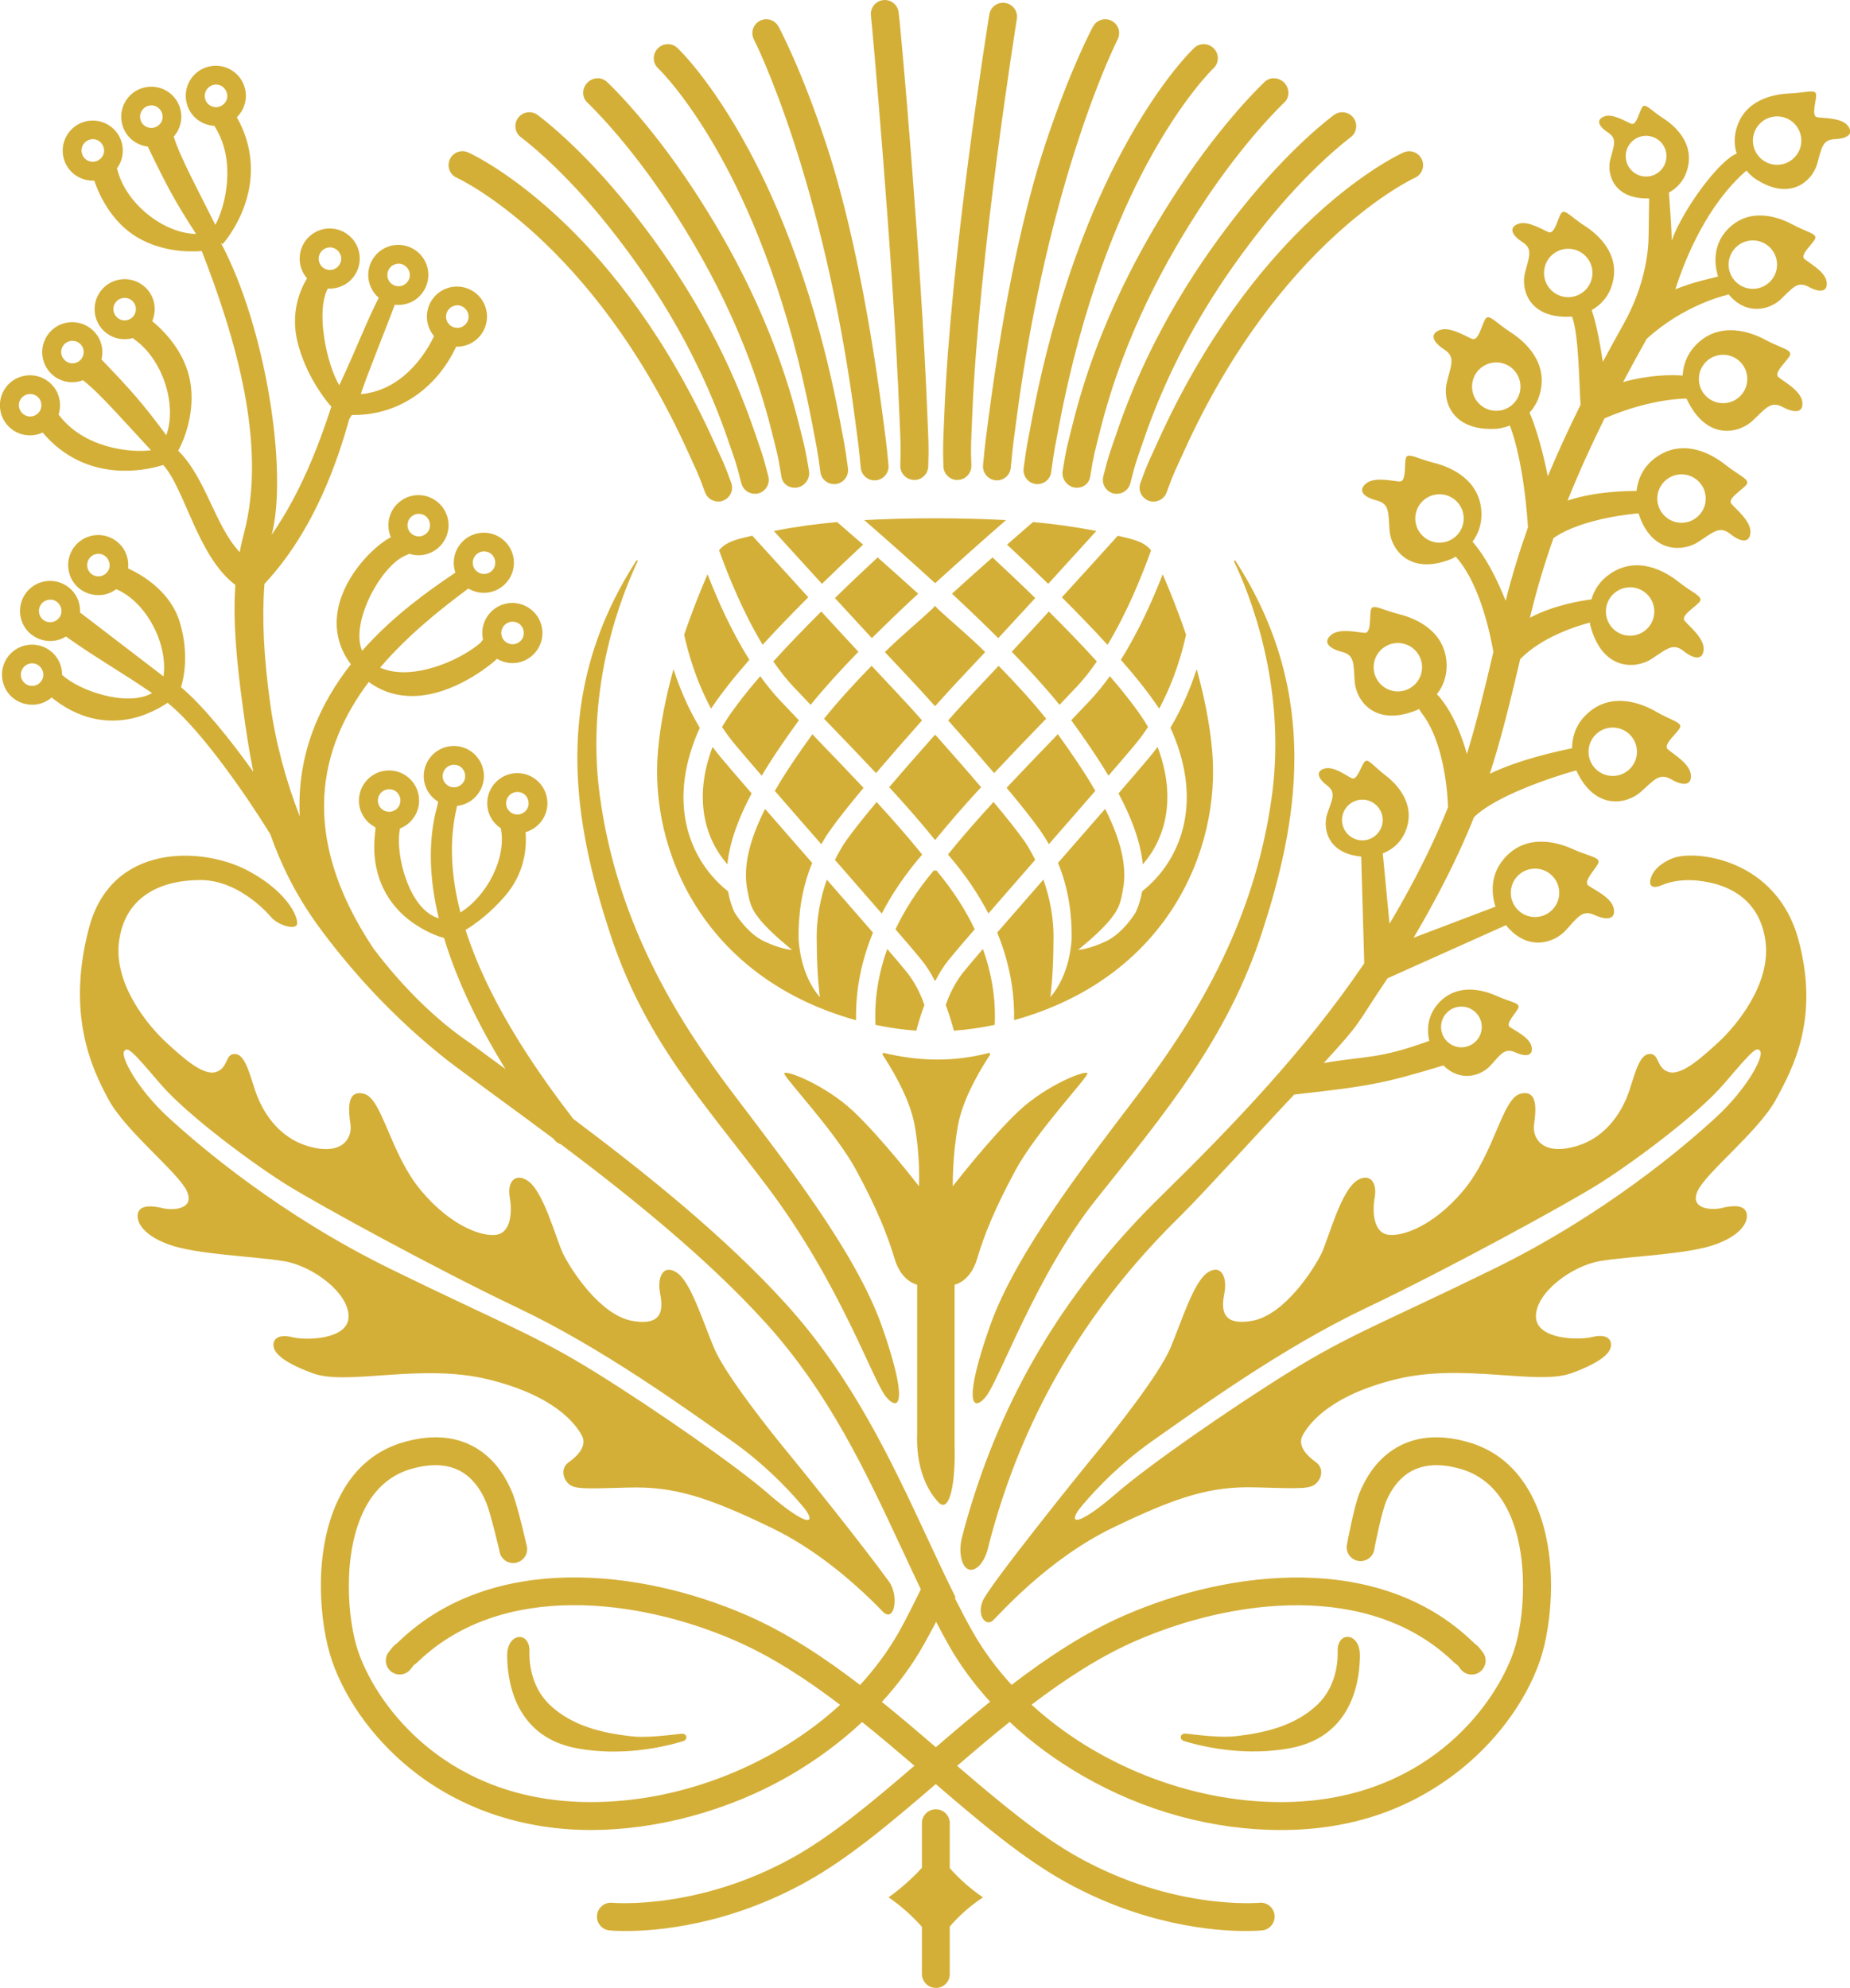 <svg xmlns="http://www.w3.org/2000/svg" id="uuid-751460e9-5a5e-432c-9afd-41894051796e" viewBox="0 0 283.51 304.7"><g id="uuid-f49aa7b6-84ca-4297-8dd2-24c6e7cdf366"><g id="uuid-a5aa5f08-5a21-455c-8075-99a4791b531f"><path d="M205.06,252.28c-.06.28-.08.57-.07.86.04,1.03-.01,5.16-3.04,8.09-3.48,3.37-8.33,4.4-12.47,4.88-2.27.27-5.31-.11-7.73-.38-.93-.11-1.09.89-.29,1.14,3.71,1.13,9.87,2.27,16.25,1.09,10.27-1.89,10.66-11.67,10.7-14.17.04-3.24-2.83-3.8-3.35-1.5h0ZM267.59,26.19c-5.96,5.2-9.31,13.33-10.84,18.15,2.84-1.14,5.3-1.62,6.54-1.96-.39-1.24-1.13-4.62,1.55-7.31,3.34-3.36,7.69-1.83,9.84-.67,2.15,1.16,3.8,1.4,3.5,2.17-.3.77-2.43,2.49-1.64,3.14.78.65,3.18,1.93,3.39,3.5.21,1.58-1.07,1.68-2.78.75-1.72-.92-2.43.19-4.29,1.95-1.58,1.49-5.17,2.6-7.97-.81-.16.08-.34.15-.53.19-.07.02-6.36,1.49-12.01,6.65-1.05,1.88-2.28,4.11-3.61,6.62,4.15-1.15,7.53-1.12,9.13-1,.07-1.49.57-3.22,2.09-4.75,3.59-3.61,8.27-1.97,10.59-.72s4.09,1.51,3.77,2.34c-.32.83-2.61,2.68-1.77,3.38.85.7,3.42,2.07,3.65,3.77.22,1.7-1.15,1.8-3,.81-1.85-.99-2.61.21-4.62,2.1-2.01,1.89-7,3.21-10.08-3.3l-.04-.09h-.11c-.11,0-5.31-.06-12.45,3.02-1.89,3.8-3.84,8.04-5.67,12.6,4.29-1.41,9.05-1.47,10.56-1.47.19-1.65.92-3.7,3.06-5.2,4.18-2.91,8.49-.46,10.55,1.18s3.75,2.21,3.29,2.98c-.46.76-3.05,2.17-2.35,3.01.7.84,2.99,2.65,2.91,4.36-.08,1.71-1.45,1.57-3.09.26-1.64-1.3-2.61-.26-4.92,1.24-2.24,1.45-7.13,1.88-9.14-4.39h-.09c-.15.02-8.5.66-12.94,3.79-1.32,3.74-2.5,7.63-3.47,11.62l-.14.58c3.7-1.94,7.79-2.59,9.43-2.81.39-1.34,1.19-2.76,2.79-3.87,4.18-2.91,8.49-.46,10.55,1.18,2.06,1.65,3.75,2.21,3.29,2.97-.46.76-3.05,2.17-2.35,3.01.7.84,3,2.65,2.91,4.36s-1.45,1.57-3.09.26-2.61-.26-4.92,1.24c-2.31,1.5-7.46,1.9-9.33-5.06,0,0-.05-.19-.09-.53-2.04.53-7.34,2.18-10.68,5.6-1.53,6.47-2.85,11.99-4.66,17.57,4.66-2.23,10.31-3.43,12.6-3.91.02-1.6.49-3.56,2.25-5.22,3.7-3.5,8.33-1.72,10.61-.4,2.28,1.33,4.04,1.64,3.69,2.45-.35.82-2.69,2.6-1.87,3.33s3.36,2.18,3.53,3.88-1.2,1.77-3.02.72-2.62.13-4.69,1.96c-2.04,1.8-6.95,2.96-9.85-3.33-3.95,1.1-12.41,3.96-15.67,7.18-1.88,4.69-4.26,9.67-7.53,15.48-.57,1.01-1.15,2.01-1.74,3l12.56-4.77c-.51-1.59-1.02-4.68,1.34-7.39,3.34-3.85,8.12-2.53,10.52-1.43,2.4,1.09,4.18,1.23,3.91,2.08-.27.85-2.43,2.85-1.54,3.5.89.65,3.56,1.84,3.89,3.51.34,1.68-1.02,1.88-2.94,1.01-1.91-.87-2.59.38-4.47,2.41-1.67,1.8-5.74,3.31-9.1-.85l-18.15,8.14c-5.18,7.66-3.62,6.26-9.78,12.99,6.4-1.12,8.35-.54,16.17-3.4-.33-1.45-.4-3.67,1.32-5.66,2.86-3.29,6.94-2.16,9-1.23s3.57,1.05,3.35,1.78c-.23.73-2.08,2.44-1.32,2.99s3.04,1.57,3.33,3.01-.87,1.6-2.51.87c-1.64-.74-2.22.33-3.82,2.06-1.33,1.44-4.44,2.65-7.18-.05-9.23,2.78-11.2,3.16-22.86,4.46-3.33,3.48-14.15,15.38-17.5,18.67-12.25,12-21.87,26.45-27.57,44.32-.61,1.92-1.18,3.88-1.7,5.88-.55,2.78-1.83,3.98-2.77,3.98-1.38,0-2.01-2.58-1.36-5.05.53-2.05,1.11-4.06,1.74-6.02,5.97-18.8,16.01-33.74,28.68-46.15,11.01-10.79,22.24-22.49,31.21-35.75l-.47-16.36c-5.28-.48-5.91-4.47-5.2-6.57.75-2.22,1.41-3.24-.01-4.31-1.42-1.08-1.82-2.17-.43-2.6,1.39-.43,3.36,1.08,4.2,1.48s1.46-2.02,1.99-2.56,1.35.73,3.13,2.08c1.78,1.35,4.7,4.38,3.18,8.43-.76,2.03-2.25,3.05-3.55,3.57l1.03,10.78c.58-.97,1.16-1.96,1.72-2.95,3.14-5.58,5.44-10.39,7.25-14.92-.07-2.01-.55-10.01-4.11-14.51-.13-.17-.24-.35-.31-.54-.2.11-.32.16-.32.16-6.59,2.7-9.36-1.59-9.56-4.31-.21-2.72.04-4.11-1.97-4.61-2.01-.51-2.94-1.5-1.65-2.59,1.29-1.09,4.09-.37,5.17-.32s.65-2.83.97-3.65c.32-.82,1.78.17,4.31.8,2.53.63,7.03,2.55,7.25,7.59.08,2.02-.62,3.56-1.5,4.68.21.17.41.39.58.62,1.97,2.49,3.22,5.63,4.03,8.53,1.52-4.92,2.7-9.9,4.06-15.64-.38-2.2-1.92-10.11-5.5-14.28-.09-.11-.17-.22-.24-.34-.37.22-.61.33-.61.33-6.59,2.7-9.36-1.59-9.56-4.31-.21-2.72.04-4.11-1.97-4.62s-2.94-1.5-1.65-2.59c1.29-1.09,4.09-.37,5.18-.32,1.08.05.65-2.83.96-3.65.32-.82,1.78.17,4.31.8s7.03,2.55,7.25,7.59c.08,1.9-.55,3.38-1.36,4.49,2.16,2.51,3.85,5.97,5.07,9.06.97-3.87,2.14-7.64,3.42-11.26-.13-2.15-.73-10.13-2.77-15.61-1.12.43-1.98.5-1.98.5-7.11.45-8.36-4.5-7.68-7.14.67-2.65,1.35-3.88-.39-5-1.74-1.13-2.3-2.36-.73-2.98s3.99.96,5.01,1.35c1.01.39,1.52-2.47,2.08-3.15.56-.67,1.63.73,3.82,2.14,2.19,1.4,5.85,4.67,4.44,9.51-.34,1.17-.9,2.08-1.55,2.79,1.24,2.96,2.15,6.58,2.79,9.76,1.65-3.95,3.37-7.62,5.02-10.96-.23-3.25-.24-10.57-1.3-13.51-6.68.42-7.85-4.23-7.22-6.71s1.27-3.65-.37-4.7c-1.64-1.06-2.17-2.22-.69-2.8,1.48-.58,3.75.9,4.7,1.27.95.37,1.43-2.33,1.96-2.96.53-.64,1.53.69,3.59,2.01,2.06,1.32,5.5,4.39,4.18,8.93-.59,2.04-1.89,3.25-3.14,3.96.69,1.98,1.27,5.07,1.71,7.92,1.17-2.19,2.26-4.14,3.19-5.81l.02-.04h0c3.28-5.92,3.78-11.07,3.8-13.49,0-.65.05-3.89.08-5.7-5.52.16-6.5-3.8-5.96-5.94.56-2.19,1.12-3.21-.33-4.15s-1.91-1.96-.6-2.47c1.3-.51,3.31.79,4.15,1.12.84.33,1.26-2.05,1.73-2.61.47-.56,1.35.6,3.17,1.77,1.82,1.16,4.85,3.87,3.68,7.88-.53,1.82-1.69,2.89-2.81,3.51.14,1.89.38,5.32.39,5.98.01.71.05.26.02,1.39,1.88-5.06,7.37-12.38,9.98-13.34-.33-1.04-.45-2.26-.09-3.65,1.17-4.58,5.69-5.48,8.14-5.57s3.98-.72,4.11.1c.13.82-.83,3.38.18,3.54,1,.17,3.71.05,4.69,1.3.98,1.25-.07,1.98-2.01,2.06s-1.99,1.4-2.71,3.86c-.72,2.46-4.1,5.87-9.63,2.1,0,0-.54-.39-1.16-1.11h-.03ZM146.35,244.9l.1-.05c-1.48-2.96-2.93-6.07-4.42-9.28-5.35-11.48-11.41-24.49-21.58-35.7-9.44-10.41-21.73-20.22-32.6-28.37-4.28-5.61-12.62-16.79-16.5-28.96,1.62-.99,3.84-2.64,6.03-5.18,2.97-3.42,3.38-7.27,3.16-9.81.29-.08.58-.2.87-.35,1.47-.77,2.48-2.31,2.48-4.09,0-2.54-2.07-4.61-4.61-4.61s-4.61,2.07-4.61,4.61c0,1.67.86,3.05,2.08,3.85.9,4.49-2.05,10.31-6.19,12.9-1.38-5.35-1.81-10.82-.57-16.05.02-.09.04-.18.06-.28.55-.06,1.09-.22,1.62-.49,1.47-.77,2.49-2.31,2.49-4.09,0-2.54-2.07-4.61-4.61-4.61s-4.61,2.07-4.61,4.61c0,1.73.92,3.15,2.22,3.94-.06.24-.11.47-.16.68-1.49,5.42-1.17,11.31.24,17.18-4.53-1.27-6.68-9.72-5.98-13.5.02-.09.03-.17.03-.25.15-.06.3-.13.45-.21,1.47-.77,2.49-2.31,2.49-4.09,0-2.54-2.07-4.61-4.61-4.61s-4.61,2.07-4.61,4.61c0,1.86,1.06,3.35,2.51,4.1.02.13.03.3,0,.55-.88,6.67,1.88,10.76,4.42,13.04,1.75,1.57,4.29,2.91,6.04,3.36l.07.02c2.14,7.11,5.71,14.09,9.41,20.09-1.9-1.39-3.69-2.7-5.28-3.89-5.22-3.51-10.37-8.53-14.94-14.57-11.71-17.59-8.16-30.98-.73-40.87,1.66,1.23,3.59,1.98,5.81,2.13,5.99.42,11.82-3.86,13.67-5.51.06-.06.12-.12.17-.17,1.3.77,2.97.93,4.48.14,1.47-.77,2.49-2.31,2.49-4.09,0-2.54-2.07-4.61-4.61-4.61s-4.61,2.07-4.61,4.61c0,.35.04.69.11,1.01-.15.2-.31.42-.49.58-3.39,2.84-10.66,5.82-15.27,3.71,4.17-4.91,9.16-8.87,13.34-11.99l.18-.13c1.3.78,2.97.93,4.49.14,1.47-.77,2.49-2.31,2.49-4.09,0-2.54-2.07-4.61-4.61-4.61s-4.61,2.07-4.61,4.61c0,.54.09,1.04.25,1.51-.16.11-.37.25-.65.44-3.3,2.26-8.81,6.07-13.64,11.54-1.84-4.23,2.71-12.67,6.38-14.48.33-.16.62-.26.83-.39,1.11.37,2.38.32,3.55-.29,1.47-.77,2.48-2.31,2.48-4.09,0-2.54-2.07-4.61-4.61-4.61s-4.61,2.07-4.61,4.61c0,.66.14,1.28.38,1.84-2.72,1.43-7.02,5.84-8.06,10.84-.67,3.19.05,6.14,1.93,8.64-4.69,5.98-8.32,13.7-7.83,23.31-2.15-5.53-3.72-11.37-4.54-17.34-.97-7.11-1.28-12.92-.87-18.29,7.86-8.41,11.34-19.38,13-25.26l.39-.63c7.38.11,13.02-4.33,15.86-10.2.05-.1.09-.19.12-.27,1.36.04,2.75-.51,3.71-1.71,1.04-1.29,1.35-3.11.64-4.75-1.02-2.33-3.75-3.39-6.07-2.37-2.33,1.02-3.39,3.75-2.37,6.07.19.43.43.81.71,1.14-.75,1.62-4.17,8.1-10.94,8.87-.09.01-.17.01-.26,0h-.02c.83-2.63,4.01-10.43,5.2-13.68,1.49.17,3.06-.36,4.12-1.68,1.04-1.29,1.35-3.11.64-4.74-1.02-2.33-3.75-3.39-6.07-2.37-2.33,1.02-3.39,3.75-2.37,6.07.29.67.72,1.23,1.22,1.65-1.85,3.62-3.46,7.92-6.04,13.41-1.86-3.01-3.69-11.24-1.76-14.82,1.41.09,2.87-.46,3.87-1.7,1.04-1.29,1.35-3.11.64-4.75-1.02-2.33-3.75-3.39-6.07-2.37s-3.39,3.75-2.37,6.07c.19.45.45.84.75,1.18-.99,1.61-2.68,5.29-1.38,10.11,1.16,4.28,3.37,7.44,4.55,8.92.17.21.35.43.55.64-1.88,5.79-4.66,13.16-9.14,19.63,2.53-9.68-.9-31.85-7.81-44.77h0l.28.25c.09-.1,2.19-2.46,3.43-6.11,1.55-4.57,1.12-9.16-1.24-13.36,1.16-1.14,1.68-2.86,1.21-4.53-.68-2.45-3.24-3.88-5.68-3.19-2.45.68-3.88,3.24-3.19,5.68.57,2.04,2.35,3.26,4.21,3.36l.02.04c3.46,5.38,1.63,12.38.13,15.14-2.5-5.04-5.4-10.36-6.35-13.46l-.02-.07c1-1.13,1.43-2.74.99-4.29-.68-2.45-3.24-3.88-5.68-3.19-2.45.68-3.88,3.24-3.19,5.68.54,1.93,2.15,3.12,3.9,3.33l.02.04c2.85,5.9,4.02,8.16,7.38,13.35-5.07-.1-10.7-4.7-12.01-9.67-.03-.14-.07-.26-.13-.36.82-1.1,1.14-2.56.74-3.99-.68-2.45-3.24-3.88-5.68-3.19s-3.88,3.24-3.19,5.68c.62,2.21,2.65,3.45,4.67,3.36.71,2.1,2.62,6.4,6.71,8.76,3.48,2.01,7.35,2.23,9.76,2.03,5.21,13.35,10,29.67,6.51,43.1-.27,1.02-.51,2.04-.69,3.06-3.81-4.06-5.16-11.34-9.42-15.55,1.09-2.06,2.58-6.11,1.85-10.5-.78-4.66-4.12-7.96-5.84-9.36.8-1.86.35-4.2-1.5-5.55-2.05-1.5-4.94-1.06-6.44.99-1.5,2.05-1.06,4.94.99,6.44,1.19.87,2.67,1.09,3.99.71.08.08.18.17.29.25,4.19,2.97,6.53,9.85,4.83,14.64-3.68-4.96-5.38-6.86-9.91-11.59l-.03-.03c.42-1.71-.13-3.64-1.75-4.82-2.05-1.5-4.94-1.06-6.44.99-1.5,2.05-1.06,4.93.99,6.44,1.31.96,2.96,1.12,4.37.58l.06.05c2.56,1.98,6.52,6.57,10.36,10.68-3.1.44-10.31-.31-14.13-5.44l-.03-.04c.56-1.78.05-3.87-1.66-5.12-2.05-1.5-4.94-1.06-6.44.99-1.5,2.05-1.06,4.94.99,6.44,1.4,1.03,3.2,1.14,4.67.46,3.1,3.68,7.25,5.7,12.07,5.85,2.96.09,5.38-.55,6.4-.88,3.3,3.58,5.27,14.03,11.06,18.39-.38,5.47.15,11.39,1.14,18.7.45,3.31.94,6.63,1.61,9.94-3.55-4.99-7.83-10.27-11.08-12.97.43-1.39,1.26-5.1-.17-9.92-1.39-4.67-5.64-7.22-7.94-8.29.06-.57.02-1.16-.14-1.75-.68-2.45-3.24-3.88-5.68-3.19-2.45.68-3.88,3.24-3.19,5.68.89,3.17,4.67,4.35,7.19,2.45,4.56,1.91,7.96,8.31,7.25,13.37l-12.54-9.61-.15-.11s-.07-.05-.1-.06c.03-.49-.03-1-.16-1.5-.68-2.45-3.24-3.88-5.68-3.19-2.45.68-3.88,3.24-3.19,5.68.85,3.04,4.37,4.25,6.88,2.67l.06.05c4.25,3.05,8.83,5.65,13.13,8.63-3.84,2.17-11.17-.36-13.79-2.8h0c0-.43-.05-.85-.17-1.27-.68-2.45-3.24-3.88-5.68-3.19-2.45.68-3.88,3.24-3.19,5.68.92,3.27,4.92,4.42,7.44,2.25,5.03,4.07,9.84,3.93,13.07,3.02,1.62-.45,3.36-1.3,4.7-2.21.11.1.23.2.34.29,5.11,4.26,12.02,14.37,15.39,19.84h0c1.65,4.71,3.96,9.41,7.35,14.07,2.18,2.99,4.4,5.7,6.56,8.12.09.13.2.25.32.36,6.01,6.67,11.48,11.06,14.02,12.96,1.89,1.41,4.04,2.99,6.32,4.66,2.76,2.02,5.74,4.21,8.85,6.53l.09.13c.28.36.65.6,1.05.73,10.55,7.93,22.33,17.39,31.33,27.32,9.74,10.74,15.4,22.89,20.88,34.65.99,2.13,1.96,4.2,2.93,6.23-1.05,2.1-2.03,4.16-3.32,6.47-1.64,2.91-3.66,5.65-5.99,8.19-5.55-4.26-11.31-8.05-17.42-10.71-16.11-7.01-38.88-9.7-53.19,3.98-1.23,1.17-.53.27-1.63,1.69-.72.94-.54,2.27.39,2.99.94.72,2.27.54,2.99-.39.95-1.24.12-.18,1.19-1.2,12.83-12.24,33.7-9.62,48.54-3.16,5.56,2.42,10.89,5.9,16.07,9.84-9.98,9.14-24.16,14.91-38.19,14.91-21.84,0-32.68-14.48-35.65-23.04-1.69-4.87-2.52-15.24,1.05-22.03,1.65-3.15,4.08-5.18,7.21-6.04,3.2-.88,5.84-.66,7.86.66,1.73,1.13,2.81,2.91,3.46,4.46.69,1.64,2.05,7.46,2.06,7.52.16,1.16,1.24,1.98,2.4,1.81s1.98-1.24,1.82-2.4c-.02-.14-1.4-6.27-2.25-8.35-.89-2.19-2.45-4.83-5.12-6.59-3.09-2.04-6.92-2.45-11.36-1.22-4.31,1.19-7.63,3.94-9.85,8.17-4.44,8.45-3.16,20.07-1.3,25.41,2.23,6.43,6.97,12.74,13,17.31,7.43,5.63,16.66,8.61,26.68,8.61s21.01-2.89,30.46-8.35c4.07-2.36,7.82-5.13,11.09-8.2,2.71,2.17,5.38,4.44,8.02,6.7-6.48,5.57-12.64,10.73-18.6,14.05-14.58,8.12-27.58,6.97-27.71,6.95-1.17-.11-2.21.74-2.33,1.91-.12,1.17.74,2.21,1.9,2.33.14.02,1.02.09,2.5.09,4.75,0,15.65-.85,27.71-7.56,6.48-3.6,12.97-9.08,19.8-14.96,6.83,5.88,13.33,11.35,19.8,14.96,12.06,6.71,22.96,7.56,27.71,7.56,1.48,0,2.36-.08,2.5-.09,1.17-.12,2.03-1.16,1.91-2.33-.12-1.17-1.16-2.03-2.33-1.91-.13.02-13.13,1.16-27.71-6.95-5.96-3.31-12.12-8.48-18.61-14.04,2.65-2.27,5.33-4.55,8.05-6.73,3.28,3.08,7.03,5.86,11.12,8.22,9.45,5.46,19.99,8.35,30.46,8.35s19.25-2.98,26.68-8.61c6.03-4.57,10.77-10.88,13-17.31,1.85-5.34,3.14-16.97-1.3-25.41-2.23-4.23-5.53-6.98-9.85-8.17-4.45-1.23-8.27-.82-11.36,1.22-2.69,1.77-4.25,4.43-5.14,6.63-.84,2.06-1.92,7.88-1.94,8.01-.16,1.17.66,2.25,1.82,2.4,1.17.16,2.25-.66,2.4-1.82,0-.03,1.09-5.73,1.89-7.51.66-1.47,1.7-3.09,3.31-4.15,2.03-1.33,4.68-1.56,7.88-.67,3.13.86,5.56,2.9,7.21,6.04,3.57,6.8,2.74,17.17,1.05,22.03-2.97,8.56-13.81,23.04-35.65,23.04-14.04,0-28.23-5.78-38.22-14.93,5.17-3.93,10.49-7.4,16.03-9.81,14.84-6.46,35.71-9.08,48.54,3.16,1.07,1.03.24-.04,1.19,1.2.72.94,2.06,1.11,2.99.39s1.11-2.06.39-2.99c-1.09-1.42-.4-.52-1.63-1.69-14.31-13.68-37.07-10.99-53.19-3.98-6.09,2.65-11.84,6.44-17.38,10.68-2.32-2.53-4.33-5.26-5.97-8.15-.94-1.66-1.84-3.38-2.73-5.15h0ZM5.42,63.64c1.12-.57,1.26-2.16.22-2.92-.77-.56-1.85-.39-2.41.37-1.07,1.47.58,3.39,2.19,2.55ZM11.9,55.49c1.12-.57,1.26-2.16.22-2.92-.77-.56-1.85-.39-2.41.37-1.07,1.47.58,3.39,2.19,2.55ZM19.9,48.91c1.12-.57,1.26-2.16.22-2.92-.77-.56-1.85-.39-2.41.37-1.07,1.47.58,3.39,2.19,2.55ZM80.05,124.67c-1.13.56-2.49-.26-2.49-1.55,0-.95.77-1.73,1.73-1.73,1.82,0,2.39,2.47.76,3.28h0ZM70.33,120.5c-1.13.56-2.49-.26-2.49-1.55,0-.95.77-1.73,1.73-1.73,1.82,0,2.39,2.47.76,3.28ZM60.4,124.25c-1.13.56-2.49-.26-2.49-1.55,0-.95.77-1.73,1.73-1.73,1.82,0,2.39,2.47.76,3.28h0ZM79.31,98.57c-1.13.56-2.49-.26-2.49-1.55,0-.95.77-1.73,1.73-1.73,1.82,0,2.39,2.47.76,3.28h0ZM74.94,87.8c-1.13.56-2.49-.26-2.49-1.55,0-.95.77-1.73,1.73-1.73,1.82,0,2.39,2.47.76,3.28h0ZM64.94,82.04c-1.13.56-2.49-.26-2.49-1.55,0-.95.77-1.73,1.73-1.73,1.82,0,2.39,2.47.76,3.28h0ZM34.25,15.98c-.93.85-2.47.43-2.81-.82-.26-.92.28-1.87,1.2-2.13,1.75-.49,2.97,1.74,1.62,2.95h0ZM24.34,19.17c-.93.84-2.47.43-2.81-.82-.26-.92.28-1.87,1.2-2.13,1.75-.49,2.97,1.74,1.62,2.95h0ZM15.37,24.35c-.93.85-2.47.43-2.81-.82-.26-.92.28-1.87,1.2-2.13,1.75-.49,2.97,1.74,1.62,2.95h0ZM71.4,49.64c-.8.97-2.38.76-2.9-.42-.38-.87.02-1.89.89-2.27,1.67-.73,3.18,1.3,2.01,2.69ZM62.4,43.26c-.8.97-2.38.76-2.9-.42-.38-.87.02-1.89.89-2.27,1.67-.73,3.18,1.3,2.01,2.69ZM51.88,40.76c-.8.97-2.38.77-2.9-.42-.38-.87.02-1.89.89-2.27,1.67-.73,3.18,1.3,2.01,2.69h0ZM16.23,87.9c-.93.84-2.47.43-2.81-.82-.26-.92.28-1.87,1.19-2.13,1.75-.49,2.97,1.74,1.62,2.95h0ZM8.84,94.93c-.93.85-2.47.43-2.81-.82-.26-.92.28-1.87,1.2-2.13,1.75-.49,2.97,1.74,1.62,2.95h0ZM6.07,104.69c-.93.85-2.47.43-2.81-.82-.26-.92.28-1.87,1.19-2.13,1.75-.49,2.97,1.74,1.62,2.95h0ZM255.8,135.28c1.42-.37,2.9-.45,4.37-.3,5.37.56,9.6,3.32,10.39,9.31.88,6.71-4.75,13.19-7.13,15.38-2.38,2.19-5.64,5.22-7.64,4.66-2-.56-1.44-2.79-2.94-2.79s-2.15,2.47-3.12,5.5c-.98,3.03-3.4,7.37-8.44,8.72s-6.48-1.4-6.2-3.4.7-5.45-2.1-4.71c-2.8.75-3.96,9.13-8.72,14.82-4.76,5.69-9.7,7.18-11.69,6.76-2-.42-2.33-3.26-1.91-5.69.42-2.42-.82-3.72-2.61-2.66-2.58,1.54-4.43,8.9-5.54,11.23-1.12,2.33-5.64,9.46-10.63,10.34-4.99.89-4.66-2.14-4.24-4.33.42-2.19-.42-4.47-2.56-3.08-2.15,1.4-3.96,7.35-5.7,11.51-1.74,4.17-8.82,13.05-11.49,16.28-2.67,3.23-16.31,20.21-17.29,22.54s.51,3.96,1.54,3.03c1.03-.94,8.34-9.37,18.36-14.22,10.02-4.85,15.1-6.39,21.91-6.2,6.8.19,8.34.28,9.27-.6.94-.88,1.17-2.41-.05-3.28-1.22-.87-2.92-2.46-1.99-4.13.94-1.68,4.04-6.06,14.38-8.58,10.35-2.52,21.53,1.03,26.85-.93s6.06-3.47,6.01-4.43-.96-1.58-2.91-1.09c-1.96.49-8.55.44-8.6-3.15-.05-3.59,5.41-7.77,9.91-8.51,4.5-.75,13.44-.99,17.72-2.58,4.29-1.59,5.03-3.8,4.59-4.94s-2.26-.98-3.75-.6c-1.49.37-4.99.21-3.68-2.63,1.31-2.84,9.32-9.1,11.99-14s6.68-12.44,3.46-24.46c-3.36-12.52-15.9-13.84-19.26-12.53,0,0-2.48.86-3.26,2.75-.68,1.67.27,1.96,1.6,1.37.33-.15.72-.27,1.1-.37h.02ZM164.93,232.03c.14-.28.33-.55.53-.8,1-1.25,5.13-6.15,11.26-10.45,7.08-4.97,19.76-14.17,32.56-20.26,12.8-6.09,30.45-15.78,35.29-18.77,4.85-2.98,15.41-10.67,19.7-15.71,4.29-5.03,4.99-5.73,5.5-4.89.52.84-2,5.73-6.9,10.21-4.89,4.48-17.06,14.87-34.08,23.19-17.02,8.33-22,10.01-31.38,15.85-9.38,5.84-21.49,14.3-26.3,18.47-4.87,4.22-7.1,4.98-6.18,3.15h0ZM143.42,304.7c-1.18,0-2.14-.96-2.14-2.13v-7.23c-1.55-1.75-3.25-3.25-5.1-4.52,1.83-1.33,3.55-2.81,5.1-4.53v-6.83c0-1.18.96-2.14,2.14-2.14s2.13.96,2.13,2.14v6.89c1.51,1.7,3.21,3.19,5.1,4.48-1.91,1.23-3.6,2.74-5.1,4.46v7.29c0,1.18-.95,2.13-2.13,2.13h0ZM135.15,260.87c2.52-2.75,4.67-5.68,6.38-8.72.63-1.12,1.26-2.29,1.93-3.56.63,1.21,1.27,2.4,1.92,3.56,1.7,3.02,3.85,5.94,6.35,8.69-2.81,2.27-5.58,4.62-8.31,6.97-2.72-2.34-5.47-4.68-8.27-6.94h0ZM252.26,20.82c-1.73,0-3.12,1.4-3.12,3.12s1.4,3.12,3.12,3.12,3.12-1.4,3.12-3.12-1.39-3.12-3.12-3.12ZM268.62,36.85c-2.05,0-3.71,1.66-3.71,3.71s1.66,3.71,3.71,3.71,3.71-1.66,3.71-3.71-1.66-3.71-3.71-3.71ZM264.06,54.38c-2.05,0-3.71,1.66-3.71,3.71s1.66,3.71,3.71,3.71,3.71-1.66,3.71-3.71-1.66-3.71-3.71-3.71ZM257.69,72.71c-2.05,0-3.71,1.66-3.71,3.71s1.66,3.71,3.71,3.71,3.71-1.66,3.71-3.71-1.66-3.71-3.71-3.71ZM240.33,38.13c-2.05,0-3.71,1.66-3.71,3.71s1.66,3.71,3.71,3.71,3.71-1.66,3.71-3.71-1.66-3.71-3.71-3.71ZM229.3,55.55c-2.05,0-3.71,1.66-3.71,3.71s1.66,3.71,3.71,3.71,3.71-1.66,3.71-3.71-1.66-3.71-3.71-3.71ZM220.6,75.76c-2.05,0-3.71,1.66-3.71,3.71s1.66,3.71,3.71,3.71,3.71-1.66,3.71-3.71-1.66-3.71-3.71-3.71ZM214.22,98.56c-2.05,0-3.71,1.66-3.71,3.71s1.66,3.71,3.71,3.71,3.71-1.66,3.71-3.71-1.66-3.71-3.71-3.71ZM249.81,90.02c-2.05,0-3.71,1.66-3.71,3.71s1.66,3.71,3.71,3.71,3.71-1.66,3.71-3.71-1.66-3.71-3.71-3.71ZM247.15,111.52c-2.05,0-3.71,1.66-3.71,3.71s1.66,3.71,3.71,3.71,3.71-1.66,3.71-3.71-1.66-3.71-3.71-3.71ZM235.24,133.14c-2.05,0-3.71,1.66-3.71,3.71s1.66,3.71,3.71,3.71,3.71-1.66,3.71-3.71-1.66-3.71-3.71-3.71ZM208.78,122.57c-1.73,0-3.12,1.4-3.12,3.12s1.4,3.12,3.12,3.12,3.12-1.4,3.12-3.12-1.4-3.12-3.12-3.12ZM223.96,154.29c-1.73,0-3.12,1.4-3.12,3.12s1.4,3.12,3.12,3.12,3.12-1.4,3.12-3.12-1.4-3.12-3.12-3.12ZM189.32,85.95c-.08-.12-.26-.02-.2.11,2.28,4.77,8.04,18.88,5.83,35.68-2.74,20.76-12.93,35.92-20.63,46.11-7.71,10.19-18.64,24.11-22.62,35.42s-2.8,13.3-.72,10.94c2.08-2.36,7.71-18.69,16.95-30.3,10.57-13.28,20.18-24.64,25.53-41.17,5.21-16.11,9.24-36.12-4.14-56.8h0ZM176.78,76.88c.87,0,1.69-.54,2-1.4,1.22-3.35,1.24-3.14,2.57-6.1,14.69-32.54,35.25-42.02,35.47-42.12,1.08-.48,1.56-1.74,1.08-2.81-.48-1.08-1.74-1.56-2.81-1.08-.27.12-6.79,3.07-15.19,11.25-6.49,6.32-15.22,16.94-22.57,33.3-1.33,2.97-1.35,2.75-2.56,6.1-.41,1.11.17,2.33,1.28,2.74.24.09.49.13.73.13h-.01ZM132.44,79.72c7.03-.37,14.68-.37,21.73,0-3.66,3.19-7.27,6.41-10.86,9.67-3.59-3.27-7.2-6.49-10.86-9.67h0ZM123.87,91.55c-2.39,2.39-4.79,4.86-7,7.28-3.06-5.08-5.32-10.71-6.67-14.48,1.15-1.49,3.34-1.8,5.09-2.24,2.87,3.13,5.71,6.3,8.58,9.44h0ZM125.96,89.49c-2.96-3.24-5.57-6.12-7.37-8.1,3.18-.63,6.44-1.08,9.7-1.37h0c.82.7,2.21,1.91,3.98,3.46-1.98,1.84-4.12,3.88-6.32,6.02h0ZM108.97,108.62c-2.34-4.35-3.54-8.65-4.12-11.33h0c1.24-3.67,2.54-6.87,3.58-9.27,1.49,3.85,3.64,8.7,6.41,13.11-2.33,2.66-4.37,5.22-5.87,7.49ZM122.43,110.4c-2.04,2.81-4.01,5.66-5.7,8.5-1.5-1.74-2.86-3.32-3.96-4.63-.77-.92-1.48-1.87-2.12-2.84,1.33-2.25,3.39-4.93,5.86-7.79.95,1.33,1.96,2.58,3.03,3.72.9.96,1.87,1.98,2.89,3.04h0ZM121.68,105.36c-1.13-1.2-2.18-2.54-3.17-3.97,2.29-2.53,4.81-5.13,7.35-7.66,1.84,2.01,3.77,4.11,5.69,6.17-2.75,2.83-5.27,5.6-7.32,8.14-.9-.94-1.76-1.84-2.55-2.69h0ZM133.61,97.81c-1.9-2.06-3.82-4.14-5.66-6.14,2.27-2.22,4.51-4.33,6.55-6.23,1.88,1.66,4,3.56,6.21,5.56-2.38,2.21-4.79,4.52-7.1,6.82ZM141.3,110.42c-2.53,2.84-4.92,5.58-7.05,8.08-2.44-2.6-4.89-5.15-7.2-7.54-.26-.27-.51-.53-.76-.79,1.99-2.51,4.51-5.28,7.28-8.12,1.23,1.32,2.44,2.6,3.59,3.83,1.36,1.44,2.76,2.96,4.15,4.55ZM115.19,121.61c-1.98,3.72-3.37,7.38-3.72,10.87-3.38-3.85-5.27-10.04-2.27-17.99.42.56.86,1.12,1.32,1.67,1.28,1.52,2.89,3.39,4.67,5.45h0ZM124.93,113.01c2.37,2.45,4.9,5.08,7.41,7.75-2.16,2.58-3.92,4.8-5.1,6.47-.51.72-.97,1.45-1.38,2.17-2.41-2.77-4.88-5.58-7.12-8.17,1.66-2.87,3.66-5.79,5.76-8.69.15.15.29.31.44.46h0ZM141.32,130.99c-2.71,3.14-4.71,6.18-6.19,9.04-1.95-2.25-4.22-4.85-6.62-7.59-.18-.21-.37-.42-.55-.63.9-1.84,1.66-2.89,1.66-2.89,1.09-1.54,2.73-3.6,4.72-5.99,2.48,2.71,4.88,5.43,6.98,8.05ZM133.78,142.95c-2.27,5.52-2.65,10.22-2.59,13.43-23.41-6.51-31.71-26.06-30.35-41.35.37-4.21,1.27-8.48,2.37-12.46.88,2.71,2.17,5.88,4.04,9-.11.22-.21.44-.3.65-4.9,11.47-.89,20.05,4.63,24.41.02.13.05.25.07.37.19.97.49,1.91.9,2.82,0,0,0,0,0,.01.12.19,1.97,3.25,4.59,4.47,2.7,1.26,4.25,1.3,4.25,1.3,0,0-3.41-2.71-4.96-4.68,0,0-.14-.18-.29-.38-.41-.52-.75-1.07-.99-1.68-.33-.78-.41-1.38-.62-2.44-.74-3.73.47-7.98,2.72-12.43,2.3,2.65,4.8,5.51,7.22,8.28-1.66,4.02-2.13,8.05-2.09,11.48v.03c.03.86.31,5.62,3.26,9.07,0,0-.47-3.55-.47-8.43-.12-3.71.63-7,1.54-9.59,2.55,2.91,5.01,5.74,7.08,8.12h0ZM171.3,82.12c-1.72,1.9-4.88,5.4-8.57,9.44,2.39,2.39,4.79,4.86,7,7.28,3.06-5.08,5.32-10.71,6.67-14.48-1.16-1.5-3.35-1.8-5.09-2.24ZM160.64,89.49c2.96-3.24,5.57-6.12,7.37-8.1-3.18-.63-6.44-1.08-9.7-1.37h0c-.82.7-2.21,1.91-3.98,3.46,1.98,1.84,4.12,3.88,6.32,6.02h0ZM177.64,108.62c2.34-4.35,3.54-8.65,4.12-11.33h0c-1.24-3.67-2.54-6.87-3.58-9.27-1.49,3.85-3.64,8.7-6.41,13.11,2.33,2.66,4.37,5.22,5.87,7.49ZM164.17,110.4c2.04,2.81,4.01,5.66,5.7,8.5,1.5-1.74,2.86-3.32,3.96-4.63.77-.92,1.48-1.87,2.11-2.84-1.32-2.25-3.39-4.93-5.86-7.79-.95,1.33-1.96,2.58-3.03,3.72-.9.96-1.87,1.98-2.89,3.04h0ZM164.92,105.36c1.13-1.2,2.18-2.54,3.17-3.97-2.29-2.53-4.81-5.13-7.35-7.66-1.84,2.01-3.77,4.11-5.69,6.17,2.75,2.83,5.27,5.6,7.32,8.14.9-.94,1.76-1.84,2.55-2.69h0ZM152.99,97.81c1.9-2.06,3.82-4.14,5.66-6.14-2.27-2.22-4.51-4.33-6.55-6.23-1.88,1.66-4.01,3.56-6.21,5.56,2.38,2.21,4.79,4.52,7.1,6.82ZM143.3,108.18l.03.03c1.34-1.51,2.68-2.97,3.99-4.36,1.18-1.25,2.41-2.56,3.66-3.9-2.35-2.35-4.83-4.37-7.27-6.63l-.42-.46-.41.46c-2.44,2.27-4.92,4.29-7.27,6.63,1.25,1.34,2.48,2.65,3.66,3.9,1.31,1.39,2.65,2.85,3.99,4.36l.03-.03h0ZM145.3,110.42c2.53,2.84,4.92,5.58,7.05,8.08,2.44-2.6,4.89-5.15,7.2-7.54.26-.27.51-.53.77-.79-1.99-2.51-4.51-5.28-7.28-8.12-1.23,1.32-2.44,2.6-3.59,3.83-1.36,1.44-2.76,2.96-4.15,4.55h0ZM171.41,121.61c1.98,3.72,3.37,7.38,3.72,10.87,3.38-3.85,5.27-10.04,2.27-17.99-.42.56-.86,1.12-1.32,1.67-1.28,1.52-2.89,3.39-4.67,5.45h0ZM161.67,113c-2.37,2.45-4.9,5.08-7.41,7.75,2.16,2.58,3.92,4.8,5.1,6.47.51.72.97,1.45,1.38,2.17,2.41-2.77,4.88-5.58,7.12-8.17-1.66-2.87-3.66-5.79-5.75-8.69-.15.15-.29.31-.44.46h0ZM145.28,130.98c2.71,3.14,4.71,6.18,6.19,9.04,1.96-2.25,4.22-4.85,6.62-7.59.18-.21.36-.42.55-.63-.9-1.84-1.66-2.89-1.66-2.89-1.09-1.54-2.73-3.6-4.72-5.99-2.48,2.71-4.88,5.43-6.98,8.05ZM143.3,128.77c2.15-2.66,4.56-5.4,7.05-8.11-2.09-2.46-4.48-5.18-6.99-8.01l-.05.06-.05-.06c-2.51,2.83-4.9,5.55-6.99,8.01,2.49,2.71,4.9,5.45,7.04,8.11h0ZM152.82,142.94c2.27,5.52,2.65,10.22,2.59,13.43,23.41-6.51,31.71-26.06,30.35-41.35-.37-4.21-1.27-8.48-2.37-12.46-.88,2.71-2.17,5.88-4.03,9,.11.22.21.44.3.65,4.9,11.47.89,20.05-4.63,24.41-.02.13-.05.25-.07.37-.19.97-.49,1.91-.9,2.82,0,0,0,0,0,.01-.12.19-1.98,3.25-4.59,4.47-2.7,1.26-4.25,1.3-4.25,1.3,0,0,3.41-2.71,4.95-4.68,0,0,.14-.18.29-.38.41-.52.75-1.07,1-1.68.33-.78.41-1.38.62-2.44.74-3.73-.47-7.98-2.72-12.43-2.3,2.65-4.8,5.51-7.22,8.28,1.66,4.02,2.13,8.05,2.09,11.48v.03c-.03.86-.31,5.62-3.26,9.07,0,0,.47-3.55.47-8.43.12-3.71-.63-7-1.54-9.59-2.55,2.91-5.01,5.74-7.08,8.12h0ZM143.3,150.26l.04.08c.59-1.17,1.27-2.24,2.03-3.19.68-.85,2.1-2.52,4-4.71-1.35-2.85-3.25-5.91-5.93-9.09l-.14.19-.14-.19c-2.68,3.18-4.58,6.24-5.93,9.09,1.9,2.2,3.32,3.86,4,4.71.76.95,1.44,2.02,2.03,3.19l.04-.08h.01ZM147.66,148.98c-1.13,1.4-2.05,3.13-2.73,5.06.48,1.27.89,2.58,1.25,3.94,2.05-.15,4.14-.44,6.26-.89.12-2.67-.05-6.74-1.81-11.63-1.39,1.62-2.44,2.85-2.97,3.52h0ZM138.94,148.98c1.13,1.4,2.05,3.13,2.73,5.06-.48,1.27-.89,2.58-1.25,3.94-2.05-.15-4.14-.44-6.26-.89-.12-2.67.05-6.74,1.81-11.63,1.39,1.62,2.44,2.85,2.97,3.52h0ZM134.03,73.63c-1.09,0-2.02-.83-2.12-1.94-.32-3.45-.44-4.12-.86-7.33-4.89-37.29-15.37-58.03-15.49-58.26-.56-1.04-.18-2.33.85-2.89,1.04-.56,2.33-.18,2.89.85.14.26,3.49,6.45,7.38,18.23,3.04,9.2,6.23,23.34,8.63,41.71.42,3.19.53,3.86.85,7.3.11,1.17-.76,2.21-1.93,2.32-.07,0-.13.01-.2.01h0ZM127.81,74.2c-1.04,0-1.94-.76-2.08-1.82-.49-3.63-.63-4.08-1.25-7.36-3.56-18.67-9.05-31.7-13.35-39.74-5.47-10.23-10.23-14.78-10.28-14.82-.85-.8-.88-2.15-.07-3.01.81-.86,2.16-.92,3.01-.12.21.19,5.19,4.92,10.97,15.66,4.53,8.41,10.32,22.1,14,41.69.6,3.2.72,3.56,1.19,7.09.16,1.17-.66,2.25-1.83,2.42-.11.02-.21.02-.32.02h0ZM121.75,74.76c-.99,0-1.85-.69-2-1.7-.51-3.26-.76-4.04-1.52-7.05-3.73-14.88-10.4-26.61-15.49-34.4-6.65-10.18-12.67-15.84-12.73-15.89-.84-.78-.85-2.13-.03-3.01.83-.88,2.18-.96,3.02-.17.26.24,6.37,5.97,13.28,16.51,5.33,8.14,12.32,20.46,16.19,36.09.75,3.02,1,3.81,1.51,7.07.18,1.16-.62,2.28-1.78,2.52-.15.03-.29.04-.43.04h-.01ZM115.68,75.69c-.96,0-1.83-.65-2.07-1.62-.84-3.37-1.05-3.71-2.09-6.76-5.07-14.74-12.64-25.53-18.17-32.51-7.25-9.15-13.43-13.7-13.49-13.74-.95-.69-1.16-2.03-.47-2.98s2.03-1.16,2.98-.47c.27.19,6.62,4.85,14.21,14.4,5.84,7.34,13.82,18.74,19.11,34.33,1.03,3.04,1.23,3.36,2.06,6.7.28,1.14-.41,2.3-1.56,2.59-.17.04-.35.06-.52.06h0ZM110.05,76.87c-.87,0-1.69-.54-2-1.4-1.22-3.35-1.24-3.14-2.57-6.1-14.69-32.54-35.25-42.02-35.47-42.12-1.08-.48-1.56-1.74-1.08-2.81.48-1.08,1.74-1.56,2.81-1.08.27.12,6.78,3.07,15.19,11.25,6.49,6.32,15.22,16.94,22.57,33.3,1.33,2.97,1.35,2.75,2.56,6.1.41,1.11-.17,2.33-1.28,2.74-.24.09-.48.13-.73.13h.01ZM146.72,73.56h.09c1.18-.05,2.09-1.04,2.05-2.22-.12-3.02-.02-3.78.13-7.55.97-24.28,6.78-60.47,6.84-60.89.19-1.16-.6-2.26-1.77-2.45-1.16-.19-2.26.6-2.45,1.77-.28,1.73-5.95,37.08-6.9,61.44-.15,3.86-.25,4.72-.13,7.86.05,1.15.99,2.05,2.13,2.05h0ZM152.78,73.63c1.09,0,2.02-.83,2.12-1.94.32-3.45.43-4.12.86-7.33,4.89-37.29,15.37-58.03,15.49-58.26.56-1.04.18-2.33-.85-2.89-1.04-.56-2.33-.18-2.89.85-.14.26-3.49,6.45-7.38,18.23-3.04,9.2-6.23,23.34-8.63,41.71-.42,3.19-.53,3.86-.85,7.3-.11,1.17.76,2.21,1.93,2.32.07,0,.13.01.2.01h0ZM159.01,74.2c1.04,0,1.94-.76,2.08-1.82.49-3.63.63-4.08,1.25-7.36,3.56-18.67,9.05-31.7,13.35-39.74,5.47-10.23,10.23-14.78,10.28-14.82.85-.8.88-2.15.07-3.01-.81-.86-2.16-.92-3.01-.12-.21.19-5.2,4.92-10.97,15.66-4.53,8.41-10.32,22.1-14,41.69-.6,3.2-.72,3.56-1.19,7.09-.16,1.17.66,2.25,1.83,2.42.11.02.21.02.32.02h0ZM165.07,74.76c.99,0,1.85-.69,2-1.7.51-3.26.76-4.04,1.52-7.05,3.73-14.88,10.4-26.61,15.49-34.4,6.65-10.18,12.67-15.84,12.73-15.89.84-.78.85-2.13.03-3.01-.83-.88-2.18-.96-3.02-.17-.26.24-6.37,5.97-13.28,16.51-5.33,8.14-12.32,20.46-16.19,36.09-.75,3.02-1,3.81-1.5,7.07-.18,1.16.62,2.28,1.78,2.52.15.03.29.04.43.04h0ZM140.11,73.56h-.09c-1.18-.05-2.09-1.04-2.05-2.22.12-3.02.02-3.78-.13-7.55-.97-24.28-4.29-60.89-4.36-61.31-.19-1.16.6-2.26,1.77-2.45,1.16-.19,2.26.6,2.45,1.77.28,1.73,3.47,37.5,4.42,61.86.15,3.86.25,4.72.13,7.86-.05,1.15-.99,2.05-2.13,2.05h0ZM171.15,75.69c.96,0,1.83-.65,2.07-1.62.84-3.37,1.05-3.71,2.09-6.76,5.06-14.74,12.64-25.53,18.17-32.51,7.25-9.15,13.43-13.7,13.48-13.74.95-.69,1.16-2.03.47-2.98-.69-.95-2.03-1.16-2.98-.47-.27.19-6.61,4.85-14.21,14.4-5.84,7.34-13.82,18.74-19.11,34.33-1.03,3.04-1.23,3.36-2.06,6.7-.28,1.14.41,2.3,1.55,2.59.17.04.35.06.52.06h.01ZM166.64,164.55c0,.68-7.76,8.83-11,14.79-3.23,5.97-4.85,10.06-5.9,13.61-1.06,3.55-3.45,3.97-3.45,3.97v24.53c.17,5.63-.7,10.58-2.44,8.86-2.13-2.25-3.47-5.89-3.3-10.61v-22.78s-2.39-.43-3.45-3.97c-1.06-3.54-2.67-7.64-5.9-13.61s-11-14.11-11-14.79,6.21,1.68,10.57,5.78c4.35,4.1,10.06,11.49,10.06,11.49,0,0,.25-4.33-.68-9.43-.8-4.4-4.02-9.41-4.88-10.69-.09-.14.01-.31.17-.31,5.37,1.29,10.73,1.42,16.1,0,.16,0,.26.17.17.31-.86,1.28-4.08,6.29-4.88,10.69-.93,5.09-.81,9.43-.81,9.43,0,0,5.72-7.4,10.07-11.49,4.35-4.1,10.56-6.46,10.56-5.78h0ZM97.52,85.94c.08-.12.26-.02.2.11-2.28,4.77-8.05,18.88-5.83,35.68,2.74,20.76,12.93,35.92,20.63,46.11,7.71,10.19,18.64,24.11,22.62,35.42,3.98,11.31,2.8,13.3.72,10.94-2.08-2.36-6.93-17.29-18.37-32.44-9.97-13.21-18.77-22.49-24.11-39.02-5.21-16.11-9.24-36.12,4.14-56.8ZM136.21,242.39c-4.1-5.67-13.19-16.97-15.32-19.55-2.67-3.23-9.76-12.12-11.49-16.28-1.74-4.16-3.56-10.12-5.7-11.51-2.15-1.4-2.98.88-2.56,3.08.42,2.19.75,5.22-4.24,4.33-4.99-.88-9.51-8.01-10.63-10.34-1.12-2.33-2.97-9.7-5.54-11.23-1.79-1.07-3.03.24-2.61,2.66.42,2.43.09,5.27-1.91,5.69-2,.42-6.94-1.07-11.69-6.76-4.75-5.69-5.92-14.07-8.72-14.82-2.79-.75-2.38,2.7-2.09,4.71.28,2-1.16,4.76-6.2,3.4-5.03-1.35-7.45-5.69-8.44-8.72-.98-3.03-1.63-5.5-3.12-5.5s-.93,2.24-2.94,2.79c-2,.56-5.27-2.47-7.64-4.66-2.38-2.19-8.01-8.67-7.13-15.38.88-6.71,6.1-9.37,12.39-9.41,6.29-.05,11,5.78,11,5.78,1.02,1.08,3.16,1.77,3.78,1.21s-.81-4.97-7.58-8.51c-6.78-3.54-20.75-4.26-24.2,8.89-3.45,13.14.34,21.37,3.01,26.29,2.67,4.91,10.68,11.16,11.99,14.01,1.3,2.84-2.19,3-3.68,2.63s-3.31-.54-3.75.6c-.44,1.14.31,3.36,4.59,4.94s13.22,1.83,17.72,2.58c4.51.75,9.96,4.92,9.91,8.51-.05,3.59-6.64,3.64-8.6,3.15-1.96-.49-2.87.14-2.91,1.09-.05.96.7,2.47,6.01,4.43,5.31,1.96,16.5-1.58,26.85.93,10.34,2.52,13.45,6.9,14.38,8.58.93,1.68-.78,3.27-1.99,4.13s-.98,2.39-.05,3.28c.93.88,2.47.79,9.27.6,6.81-.18,11.89,1.35,21.91,6.2,6.47,3.13,11.82,7.76,15.07,10.89,1.78,1.72,1.64,1.67,2,2,1.8,1.63,2.39-2.6.87-4.7h0ZM117.67,228.89c-4.81-4.17-16.92-12.63-26.3-18.47-9.39-5.84-14.36-7.52-31.38-15.85-17.03-8.33-29.19-18.72-34.08-23.19-4.89-4.47-7.41-9.36-6.9-10.21.51-.84,1.21-.14,5.5,4.89,4.29,5.03,14.85,12.73,19.7,15.71,4.85,2.98,22.49,12.68,35.29,18.77,12.8,6.09,25.48,15.29,32.56,20.26,6.12,4.3,10.25,9.2,11.26,10.45.2.25.38.51.53.8.92,1.83-1.3,1.07-6.18-3.15h0ZM272.34,17.84c-2.05,0-3.71,1.66-3.71,3.71s1.66,3.71,3.71,3.71,3.71-1.66,3.71-3.71-1.66-3.71-3.71-3.71ZM81.07,252.3c.06.28.08.57.07.86-.04,1.03.01,5.16,3.04,8.09,3.48,3.37,8.33,4.4,12.47,4.88,2.27.27,5.31-.11,7.73-.38.93-.11,1.09.89.29,1.14-3.71,1.13-9.87,2.27-16.25,1.09-10.27-1.89-10.66-11.67-10.7-14.17-.04-3.24,2.83-3.8,3.35-1.5h0Z" style="fill:#d4af37; fill-rule:evenodd;"></path></g></g></svg>